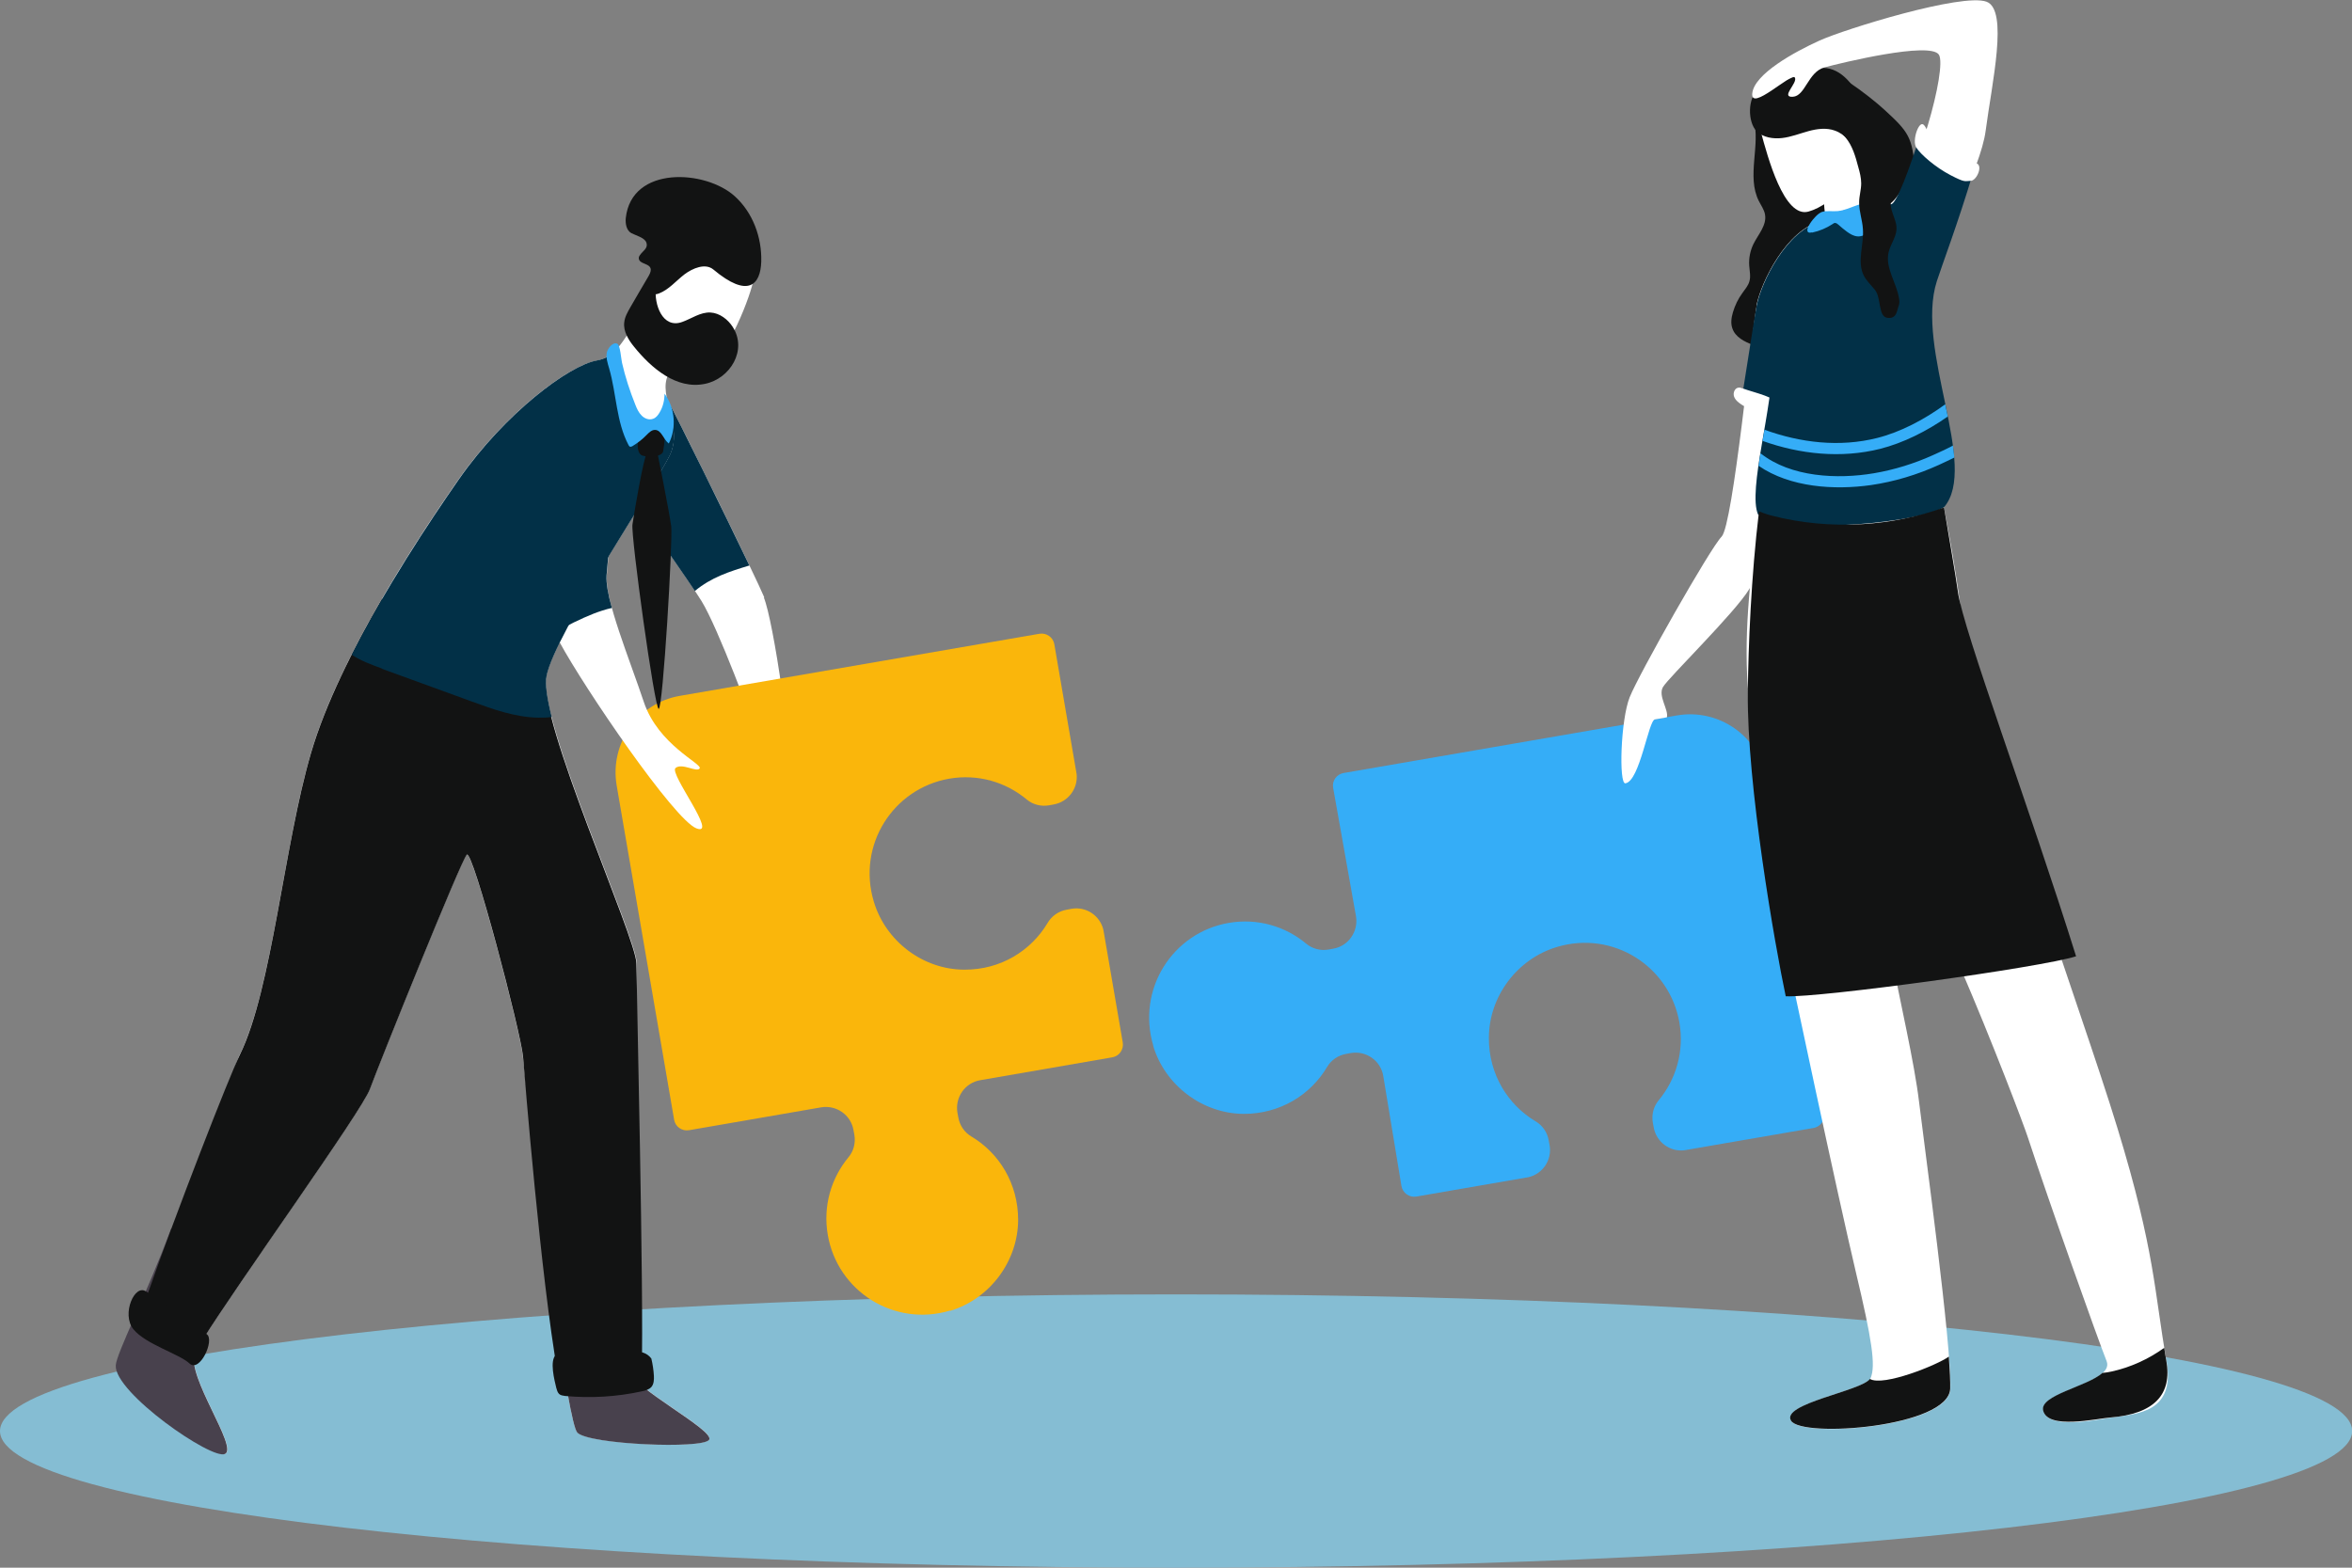 <svg width="309" height="206" viewBox="0 0 309 206" fill="none" xmlns="http://www.w3.org/2000/svg">
<rect x="0" y="0" width="309" height="206" fill="#808080" stroke="none"/>
<g clip-path="url(#clip0_678_2167)">
<path d="M154.511 206C239.845 206 309.023 197.96 309.023 188.043C309.023 178.125 239.845 170.086 154.511 170.086C69.177 170.086 0 178.125 0 188.043C0 197.96 69.177 206 154.511 206Z" fill="#85BDD3"/>
<path d="M151.492 137.401C153.047 142.619 157.981 146.346 163.411 146.368C168.187 146.368 172.175 143.861 174.338 140.225C174.878 139.298 175.802 138.666 176.861 138.485L177.469 138.372C179.475 138.033 181.39 139.366 181.728 141.376L184.116 155.833C184.274 156.759 185.152 157.391 186.076 157.233L200.833 154.681C202.703 154.229 203.92 152.399 203.582 150.479L203.469 149.869C203.289 148.808 202.658 147.882 201.734 147.34C198.107 145.171 195.584 141.173 195.606 136.385C195.606 130.941 199.324 125.994 204.551 124.436C211.94 122.222 219.353 126.988 220.637 134.374C221.29 138.169 220.186 141.851 217.911 144.584C217.235 145.397 216.965 146.481 217.145 147.52L217.258 148.13C217.595 150.05 219.353 151.36 221.245 151.157L238.256 148.221C239.179 148.062 239.788 147.182 239.63 146.255L232.082 102.345C231.136 96.788 225.864 93.061 220.322 94.01L176.523 101.577C175.599 101.735 174.969 102.616 175.149 103.542L178.145 120.392C178.483 122.403 177.154 124.323 175.149 124.662L174.541 124.775C173.504 124.955 172.423 124.684 171.612 124.007C168.885 121.725 165.213 120.618 161.428 121.273C154.061 122.538 149.307 129.992 151.515 137.401H151.492Z" fill="#35ADF7"/>
<path d="M100.417 78.515C99.222 75.669 89.895 56.673 87.529 52.178C85.547 48.406 77.977 57.802 79.937 61.032C81.919 64.262 90.571 76.347 92.171 78.989C94.356 82.558 98.862 94.688 100.011 98.166C99.989 98.211 99.966 98.257 99.921 98.302C99.11 99.589 98.569 101.645 98.344 103.136C98.344 103.203 98.344 103.294 98.344 103.339C98.434 103.497 98.659 103.407 98.794 103.316C99.425 102.864 100.034 102.368 100.597 101.848C100.777 104.83 100.664 108.511 101.07 108.873C101.678 109.392 103.098 107.134 103.616 103.994C104.359 99.522 101.566 81.361 100.349 78.515H100.417Z" fill="white"/>
<path d="M98.456 74.314C95.257 67.65 89.354 55.634 87.529 52.2C85.547 48.428 77.977 57.825 79.937 61.055C81.671 63.901 88.566 73.568 91.292 77.657C93.432 75.872 95.82 75.104 98.434 74.314H98.456Z" fill="#023047"/>
<path d="M84.893 41.719C82.28 42.465 82.01 46.734 78.36 47.389C74.687 48.044 66.284 54.346 60.245 62.997C54.207 71.648 44.429 86.759 40.87 98.867C37.31 110.973 35.733 129.925 31.542 138.485C29.334 142.98 21.201 175.032 16.898 178.172C14.014 180.273 27.937 191.95 29.605 191.047C31.294 190.143 24.535 180.882 25.594 177.878C26.653 174.874 47.403 146.346 48.575 143.093C49.769 139.818 60.538 113.074 61.304 112.284C62.07 111.493 68.424 135.684 68.694 138.847C68.965 142.032 74.259 186.71 75.859 188.246C77.458 189.805 92.328 190.414 93.162 189.172C93.996 187.93 82.573 182.08 82.821 180.092C83.068 178.104 83.654 129.947 83.654 126.582C83.654 123.216 70.609 94.484 71.781 88.815C72.952 83.123 86.132 63.652 87.98 59.835C89.805 56.04 86.403 52.065 87.777 49.264C90.368 43.978 88.183 40.793 84.938 41.719H84.893Z" fill="white"/>
<path d="M124.817 172.254C130.021 170.695 133.739 165.749 133.761 160.305C133.761 155.516 131.26 151.518 127.633 149.35C126.709 148.808 126.078 147.882 125.898 146.82L125.785 146.21C125.447 144.2 126.777 142.28 128.782 141.941L146.13 138.937C147.054 138.779 147.662 137.898 147.504 136.972L144.959 122.177C144.508 120.302 142.683 119.082 140.768 119.421L140.16 119.534C139.101 119.715 138.177 120.347 137.636 121.273C135.473 124.91 131.486 127.44 126.709 127.417C121.279 127.417 116.345 123.69 114.791 118.45C112.583 111.041 117.337 103.61 124.704 102.322C128.489 101.667 132.161 102.774 134.888 105.055C135.699 105.733 136.78 106.004 137.816 105.823L138.425 105.711C140.34 105.372 141.647 103.61 141.444 101.712L138.515 84.659C138.357 83.733 137.479 83.123 136.555 83.281L89.332 91.435C83.789 92.384 80.072 97.669 81.018 103.226L88.566 147.136C88.723 148.062 89.602 148.672 90.526 148.514L107.874 145.51C109.879 145.171 111.794 146.504 112.132 148.514L112.245 149.124C112.425 150.163 112.155 151.247 111.479 152.061C109.203 154.794 108.099 158.475 108.753 162.27C110.014 169.656 117.449 174.422 124.839 172.209L124.817 172.254Z" fill="#FAB60B"/>
<path d="M82.798 180.114C82.866 179.55 82.978 175.1 83.091 169.001C79.689 169.973 76.242 170.854 72.772 171.463C74.011 180.318 75.228 187.659 75.859 188.269C77.458 189.827 92.328 190.437 93.162 189.195C93.996 187.952 82.573 182.102 82.821 180.114H82.798Z" fill="#48414D"/>
<path d="M34.426 164.348C30.506 163.129 26.518 162.157 22.485 161.434C19.241 170.176 15.32 177.765 15.208 179.414C14.982 182.983 27.915 191.95 29.582 191.047C31.272 190.143 24.513 180.882 25.572 177.878C26.022 176.613 29.942 170.854 34.426 164.348Z" fill="#48414D"/>
<path d="M79.013 50.551C74.687 48.315 70.406 50.416 70.744 56.876C71.105 63.336 70.204 78.244 73.493 84.343C76.782 90.441 88.566 107.721 91.495 108.85C94.424 109.98 87.89 101.645 88.746 100.922C89.602 100.199 91.562 101.554 91.923 100.967C92.283 100.357 86.47 97.895 84.578 92.226C82.685 86.556 79.441 78.741 79.711 75.601C79.959 72.461 82.167 52.2 79.013 50.574V50.551Z" fill="white"/>
<path d="M90.819 31.826C87.507 33.204 81.559 42.894 82.775 44.046C84.015 45.198 89.49 49.49 92.554 48.315C95.618 47.141 98.772 38.354 98.975 36.795C99.155 35.259 93.342 30.765 90.819 31.803V31.826Z" fill="white"/>
<path d="M80.094 178.398C81.018 178.149 83.361 180.385 84.308 180.25C84.6 170.289 83.632 129.586 83.609 126.604C83.609 123.239 70.564 94.507 71.736 88.838C71.736 88.792 71.758 88.725 71.781 88.679C67.5 88.838 63.219 87.302 59.277 85.517C56.573 84.297 53.847 82.919 51.752 80.819C51.053 80.119 50.58 79.396 50.219 78.65C46.344 85.314 42.74 92.542 40.87 98.912C37.31 111.019 35.733 129.97 31.542 138.53C30.01 141.67 23.251 159.063 19.263 170.402C21.922 171.825 24.31 173.858 26.653 176.003C31.091 168.821 47.538 146.03 48.597 143.116C49.791 139.841 60.561 113.097 61.327 112.306C62.093 111.516 68.446 135.707 68.717 138.869C68.919 141.354 71.06 168.03 73.268 180.431C75.138 179.685 78.179 178.94 80.117 178.42L80.094 178.398Z" fill="#121313"/>
<path d="M73.11 182.441C73.178 182.712 73.268 183.006 73.471 183.186C73.673 183.367 73.966 183.39 74.237 183.435C77.616 183.751 81.018 183.548 84.33 182.825C84.781 182.735 85.276 182.599 85.592 182.238C85.907 181.854 85.93 181.289 85.907 180.792C85.862 180.024 85.749 179.256 85.569 178.511C84.375 176.975 82.528 177.788 77.774 177.788C77.165 177.788 73.38 177.698 73.043 178.014C72.164 178.804 72.84 181.357 73.11 182.486V182.441Z" fill="#121313"/>
<path d="M19.241 169.747C17.731 168.55 15.906 172.683 17.528 174.671C19.151 176.659 23.544 177.901 24.896 179.166C26.247 180.431 28.23 176.094 27.171 175.326C26.112 174.558 19.241 169.724 19.241 169.724V169.747Z" fill="#121313"/>
<path d="M50.129 87.866C54.072 89.312 58.015 90.735 61.98 92.18C64.819 93.22 67.725 94.259 70.744 94.304C71.308 94.304 71.894 94.304 72.479 94.213C71.871 91.796 71.578 89.877 71.803 88.815C72.975 83.123 86.155 63.652 88.002 59.835C88.971 57.802 88.476 55.746 87.98 53.827C87.597 54.685 87.237 55.521 86.853 56.379C86.651 56.853 86.335 57.418 85.817 57.463C85.457 57.486 85.141 57.26 84.871 57.034C82.032 54.572 81.311 50.664 80.996 47.118C80.951 46.711 80.928 46.373 80.883 46.056C80.252 46.689 79.464 47.186 78.405 47.367C74.732 48.022 66.329 54.324 60.291 62.975C56.28 68.734 50.603 77.34 46.209 86.037C47.403 86.827 48.8 87.347 50.175 87.844L50.129 87.866Z" fill="#023047"/>
<path d="M80.387 79.893C79.892 78.131 79.621 76.618 79.689 75.601C79.937 72.461 82.145 52.2 78.99 50.574C74.665 48.338 70.384 50.438 70.722 56.898C71.06 62.974 70.294 76.459 72.907 83.123C74.529 82.174 76.219 81.338 77.977 80.638C78.743 80.344 79.554 80.073 80.365 79.893H80.387Z" fill="#023047"/>
<path d="M84.375 56.605C83.587 57.689 83.587 59.586 84.375 59.857C85.164 60.129 87.011 60.038 87.124 59.293C87.237 58.547 87.62 56.447 86.808 56.379C85.997 56.311 84.781 56.04 84.375 56.605Z" fill="#121313"/>
<path d="M85.051 59.27C84.465 60.467 83.316 67.424 83.091 68.915C82.866 70.406 85.997 93.129 86.538 93.152C87.101 93.152 88.408 70.925 88.183 69.164C87.957 67.379 86.335 59.315 86.335 59.315L85.028 59.27H85.051Z" fill="#121313"/>
<path d="M79.734 46.282C79.576 46.982 79.824 47.705 80.027 48.406C80.996 51.748 80.951 55.408 82.573 58.48C82.618 58.57 82.685 58.683 82.798 58.706C82.888 58.706 82.978 58.683 83.068 58.638C83.744 58.231 84.398 57.734 84.938 57.169C85.254 56.853 85.592 56.492 86.042 56.492C86.921 56.492 87.146 57.757 87.867 58.276C88.904 56.221 88.678 53.578 87.304 51.726C87.304 52.607 87.101 53.465 86.651 54.211C86.448 54.549 86.2 54.888 85.817 55.024C85.299 55.227 84.713 55.024 84.308 54.617C83.902 54.211 83.677 53.714 83.474 53.194C82.753 51.387 82.145 49.557 81.717 47.66C81.604 47.186 81.491 45.379 81.108 45.175C80.522 44.859 79.824 45.831 79.734 46.282Z" fill="#35ADF7"/>
<path d="M84.961 36.705C84.691 37.179 84.488 37.699 84.713 38.173C85.028 38.806 85.93 38.806 86.583 38.557C87.867 38.06 88.791 36.931 89.895 36.073C90.999 35.237 92.666 34.537 93.725 35.418C98.276 39.235 99.921 37.428 100.011 34.379C100.101 31.194 98.907 27.941 96.541 25.795C92.689 22.294 82.956 21.729 82.212 28.664C82.145 29.409 82.302 30.268 82.933 30.629C83.474 30.923 84.691 31.216 84.916 31.871C85.186 32.662 84.42 32.978 84.06 33.543C83.992 33.633 83.947 33.724 83.924 33.836C83.812 34.988 86.335 34.356 85.209 36.276C84.42 37.631 83.609 38.986 82.821 40.364C82.46 40.997 82.077 41.652 82.01 42.375C81.874 43.549 82.573 44.678 83.316 45.582C85.524 48.315 88.836 51.229 92.621 50.438C95.933 49.761 98.231 45.989 96.249 42.939C95.64 41.991 94.559 41.132 93.342 41.065C92.013 40.997 90.841 41.878 89.625 42.307C87.011 43.255 85.907 39.913 86.177 37.88C86.177 37.721 86.223 37.541 86.177 37.383C86.11 37.066 85.727 36.841 85.389 36.953L84.938 36.705H84.961Z" fill="#121313"/>
<path d="M251.571 22.294C251.255 18.048 250.737 17.325 247.606 14.456C245.51 12.514 240.08 8.448 238.661 8.922C236.769 9.555 233.795 13.575 232.443 15.043L230.37 15.563C231.339 19.087 229.424 23.13 231.068 26.405C231.361 26.992 231.767 27.535 231.88 28.167C232.15 29.59 230.978 30.81 230.347 32.097C229.942 32.956 229.739 33.927 229.807 34.898C229.852 35.598 230.032 36.321 229.829 36.976C229.672 37.563 229.244 38.015 228.906 38.512C228.342 39.28 227.937 40.138 227.666 41.042C227.464 41.742 227.351 42.488 227.599 43.165C227.982 44.295 229.176 44.904 230.28 45.311C232.781 46.26 235.417 46.802 238.03 47.344C238.751 47.479 239.472 47.638 240.193 47.57C240.711 47.525 241.207 47.344 241.703 47.186C243.325 46.599 250.444 52.697 251.548 51.364C252.742 49.919 253.441 35.101 253.463 33.227C253.508 30.019 251.796 25.479 251.548 22.294H251.571Z" fill="#121313"/>
<path d="M239.36 23.04C239.652 25.502 239.45 33.543 242.739 33.204C250.196 32.436 245.172 24.011 243.978 20.126C242.784 16.241 238.886 19.177 239.36 23.04Z" fill="white"/>
<path d="M230.798 40.093C230.19 43.075 227.689 69.028 226.179 70.519C224.692 72.01 215.297 88.612 214.103 91.616C212.909 94.62 212.661 103.068 213.54 102.932C215.455 102.661 216.582 94.53 217.438 94.53L218.992 94.259C219.24 93.242 217.798 91.458 218.474 90.283C219.218 89.018 227.959 80.503 229.829 77.386C232.578 72.8 233.907 69.005 236.453 64.307C238.233 61.01 239.337 29.003 239.337 29.003C234.651 30.2 231.384 37.089 230.776 40.071L230.798 40.093Z" fill="white"/>
<path d="M238.098 10.955C234.29 11.61 230.505 14.321 231.361 17.415C232.218 20.532 234.358 28.686 237.58 27.805C240.801 26.925 244.902 22.452 243.978 20.148C243.032 17.844 241.252 10.436 238.098 10.955Z" fill="white"/>
<path d="M230.798 17.257C231.654 18.07 232.938 18.273 234.133 18.138C235.304 18.003 236.431 17.551 237.58 17.235C238.729 16.918 239.968 16.76 241.072 17.167C242.401 17.641 243.325 18.838 244.158 19.99C245.105 18.703 245.443 17.009 245.217 15.428C244.992 13.846 244.249 12.355 243.257 11.113C242.514 10.165 241.567 9.329 240.396 9.035C238.12 8.47 235.98 10.187 233.75 10.865C232.848 11.136 231.88 11.271 231.068 11.768C229.559 12.739 229.581 16.082 230.798 17.257Z" fill="#121313"/>
<path d="M240.937 28.37C236.025 32.21 232.263 36.841 232.803 48.383C233.344 59.903 228.252 76.595 229.739 91.525C230.393 98.121 230.888 106.863 233.186 118.021C235.484 129.179 241.432 157.075 243.82 167.172C245.916 175.981 246.457 179.437 245.758 181.086C245.06 182.712 233.93 184.406 235.327 186.71C236.724 189.014 256.077 187.568 256.235 182.486C256.415 176.704 252.833 150.75 252.112 144.72C250.917 134.691 244.744 113.142 247.38 109.663C250.016 106.162 265.359 146.188 266.418 149.463C269.212 158.001 275.61 175.981 276.759 178.85C277.908 181.741 267.815 182.825 268.446 185.377C269.077 187.93 275.52 186.529 277.323 186.281C280.928 185.784 285.839 185.581 284.622 178.782C283.023 169.792 283.158 164.506 278.201 148.288C273.267 132.07 259.975 96.947 257.496 79.147C255.018 61.348 251.255 52.946 253.846 36.795C254.612 31.962 260.2 22.407 260.876 17.144C261.687 10.955 263.895 1.31 260.988 0.226C257.789 -0.949 242.379 3.817 239.044 5.331C235.71 6.844 230.505 9.713 230.212 12.243C229.919 14.772 235.372 9.487 235.8 10.187C236.228 10.887 233.862 12.807 235.529 12.717C237.197 12.627 237.512 9.464 239.697 8.854C241.883 8.267 253.576 5.421 254.725 7.183C255.852 8.945 251.796 23.604 248.597 26.541C245.398 29.477 245.713 24.711 240.982 28.415L240.937 28.37Z" fill="white"/>
<path d="M230.798 40.093C230.55 41.29 229.829 46.169 228.928 51.748C229.469 52.223 230.145 52.517 230.843 52.742C233.006 53.488 235.259 54.007 237.535 54.256C237.715 53.917 237.873 53.578 238.053 53.239C238.886 42.826 239.36 29.025 239.36 29.025C234.673 30.222 231.406 37.112 230.798 40.093Z" fill="#023047"/>
<path d="M228.951 51.048C228.77 50.98 228.59 50.913 228.41 50.935C227.892 50.98 227.644 51.658 227.824 52.133C228.004 52.607 228.455 52.946 228.883 53.217C230.032 53.962 231.249 54.617 232.533 55.114C232.961 55.272 233.412 55.43 233.862 55.295C234.561 55.092 234.854 54.075 234.38 53.533C233.119 52.087 230.731 51.681 228.973 51.048H228.951Z" fill="white"/>
<path d="M255.378 66.679C260.042 61.303 251.571 45.921 254.455 36.953C254.995 35.237 257.248 29.274 259.209 22.723C256.595 21.594 254.365 19.787 252.314 17.618C250.827 22.294 249.183 26.699 248.462 26.834C246.975 27.128 246.276 26.631 241.5 27.828C236.543 29.07 232.555 37.992 232.848 47.276C233.029 53.172 229.559 64.465 230.978 67.628C235.845 70.383 252.314 68.576 255.356 66.679H255.378Z" fill="#023047"/>
<path d="M272.749 125.655C266.689 106.275 257.902 82.761 257.226 77.769C256.865 75.195 256.144 71.174 255.401 66.679C251.976 67.921 248.372 68.644 244.722 68.87C240.689 69.118 236.611 68.757 232.713 67.741C232.105 67.582 231.564 67.379 231.091 67.198C230.055 75.827 229.694 84.885 229.627 90.916C229.469 103.068 233.209 124.345 234.606 130.918C239.247 131.099 268.085 127.146 272.772 125.655H272.749Z" fill="#121313"/>
<path d="M238.075 30.561C239.044 30.358 239.945 29.974 240.779 29.432C240.869 29.364 240.959 29.296 241.072 29.296C241.252 29.296 241.387 29.409 241.522 29.522C241.883 29.861 242.266 30.155 242.649 30.448C243.054 30.742 243.505 31.013 244.001 31.058C244.924 31.148 245.781 30.426 246.141 29.545C246.502 28.664 246.479 27.715 246.457 26.789C245.645 26.654 244.812 26.699 244.023 26.947C243.145 27.241 242.379 27.647 241.432 27.738C240.756 27.805 240.013 27.647 239.36 27.851C238.458 28.122 236.431 30.9 238.053 30.539L238.075 30.561Z" fill="#35ADF7"/>
<path d="M248.597 23.943C248.597 25.05 248.259 26.179 248.439 27.263C248.619 28.235 249.205 29.138 249.16 30.11C249.115 31.171 248.372 32.097 248.124 33.136C247.628 35.192 249.183 37.157 249.498 39.258C249.543 39.551 249.566 39.867 249.453 40.161C249.183 40.861 249.205 41.923 247.966 41.765C246.727 41.629 247.177 39.145 246.321 38.083C245.826 37.473 245.217 36.908 244.857 36.208C243.933 34.356 244.902 32.142 244.744 30.087C244.677 28.912 244.226 27.76 244.249 26.586C244.249 25.75 244.519 24.937 244.519 24.101C244.519 23.378 244.339 22.655 244.136 21.955C243.775 20.578 243.37 19.132 242.446 18.048C241.77 17.257 240.779 16.557 240.801 15.518C240.801 14.027 242.604 13.53 243.775 13.846C245.037 14.185 245.037 15.111 245.42 16.218C246.344 18.838 248.574 21.052 248.597 23.966V23.943Z" fill="#121313"/>
<path d="M252.72 16.399C252.112 15.789 251.165 18.454 251.751 19.38C252.337 20.306 254.297 22 256.257 23.017C258.217 24.033 258.105 23.785 258.893 23.762C259.704 23.762 260.605 21.662 259.592 21.436C258.578 21.233 256.82 20.193 254.995 18.996C253.17 17.799 253.261 16.941 252.72 16.376V16.399Z" fill="white"/>
<path d="M256.212 182.486C256.235 181.56 256.167 180.092 256.032 178.262C254.567 179.346 247.403 182.238 245.668 181.199C244.474 182.802 233.952 184.451 235.304 186.687C236.701 188.991 256.054 187.546 256.212 182.464V182.486Z" fill="#121313"/>
<path d="M277.3 186.258C282.978 185.792 285.411 183.292 284.6 178.759C284.51 178.195 284.397 177.652 284.33 177.11C282.257 178.601 279.891 179.685 277.39 180.227C277.03 180.318 276.624 180.363 276.219 180.408C274.191 182.215 267.928 183.322 268.423 185.355C269.054 187.907 275.475 186.394 277.3 186.258Z" fill="#121313"/>
<path d="M256.573 58.547C255.694 59.022 254.793 59.428 253.937 59.812C251.481 60.919 248.867 61.732 246.209 62.184C241.41 62.997 235.282 62.726 231.294 59.564C231.204 60.129 231.114 60.671 231.046 61.213C235.191 64.059 241.004 64.42 245.803 63.742C248.89 63.291 251.864 62.387 254.703 61.1C255.378 60.783 256.077 60.467 256.753 60.129C256.708 59.632 256.64 59.09 256.573 58.57V58.547Z" fill="#35ADF7"/>
<path d="M247.02 58.977C250.039 58.209 253.125 56.673 255.897 54.73C255.784 54.211 255.671 53.668 255.559 53.126C252.787 55.159 249.656 56.786 246.614 57.553C241.68 58.796 236.543 58.186 231.812 56.469C231.722 56.966 231.632 57.463 231.564 57.938C236.498 59.699 241.883 60.264 247.02 58.977Z" fill="#35ADF7"/>
</g>
<defs>
<clipPath id="clip0_678_2167">
<rect width="309" height="206" fill="white"/>
</clipPath>
</defs>
</svg>
